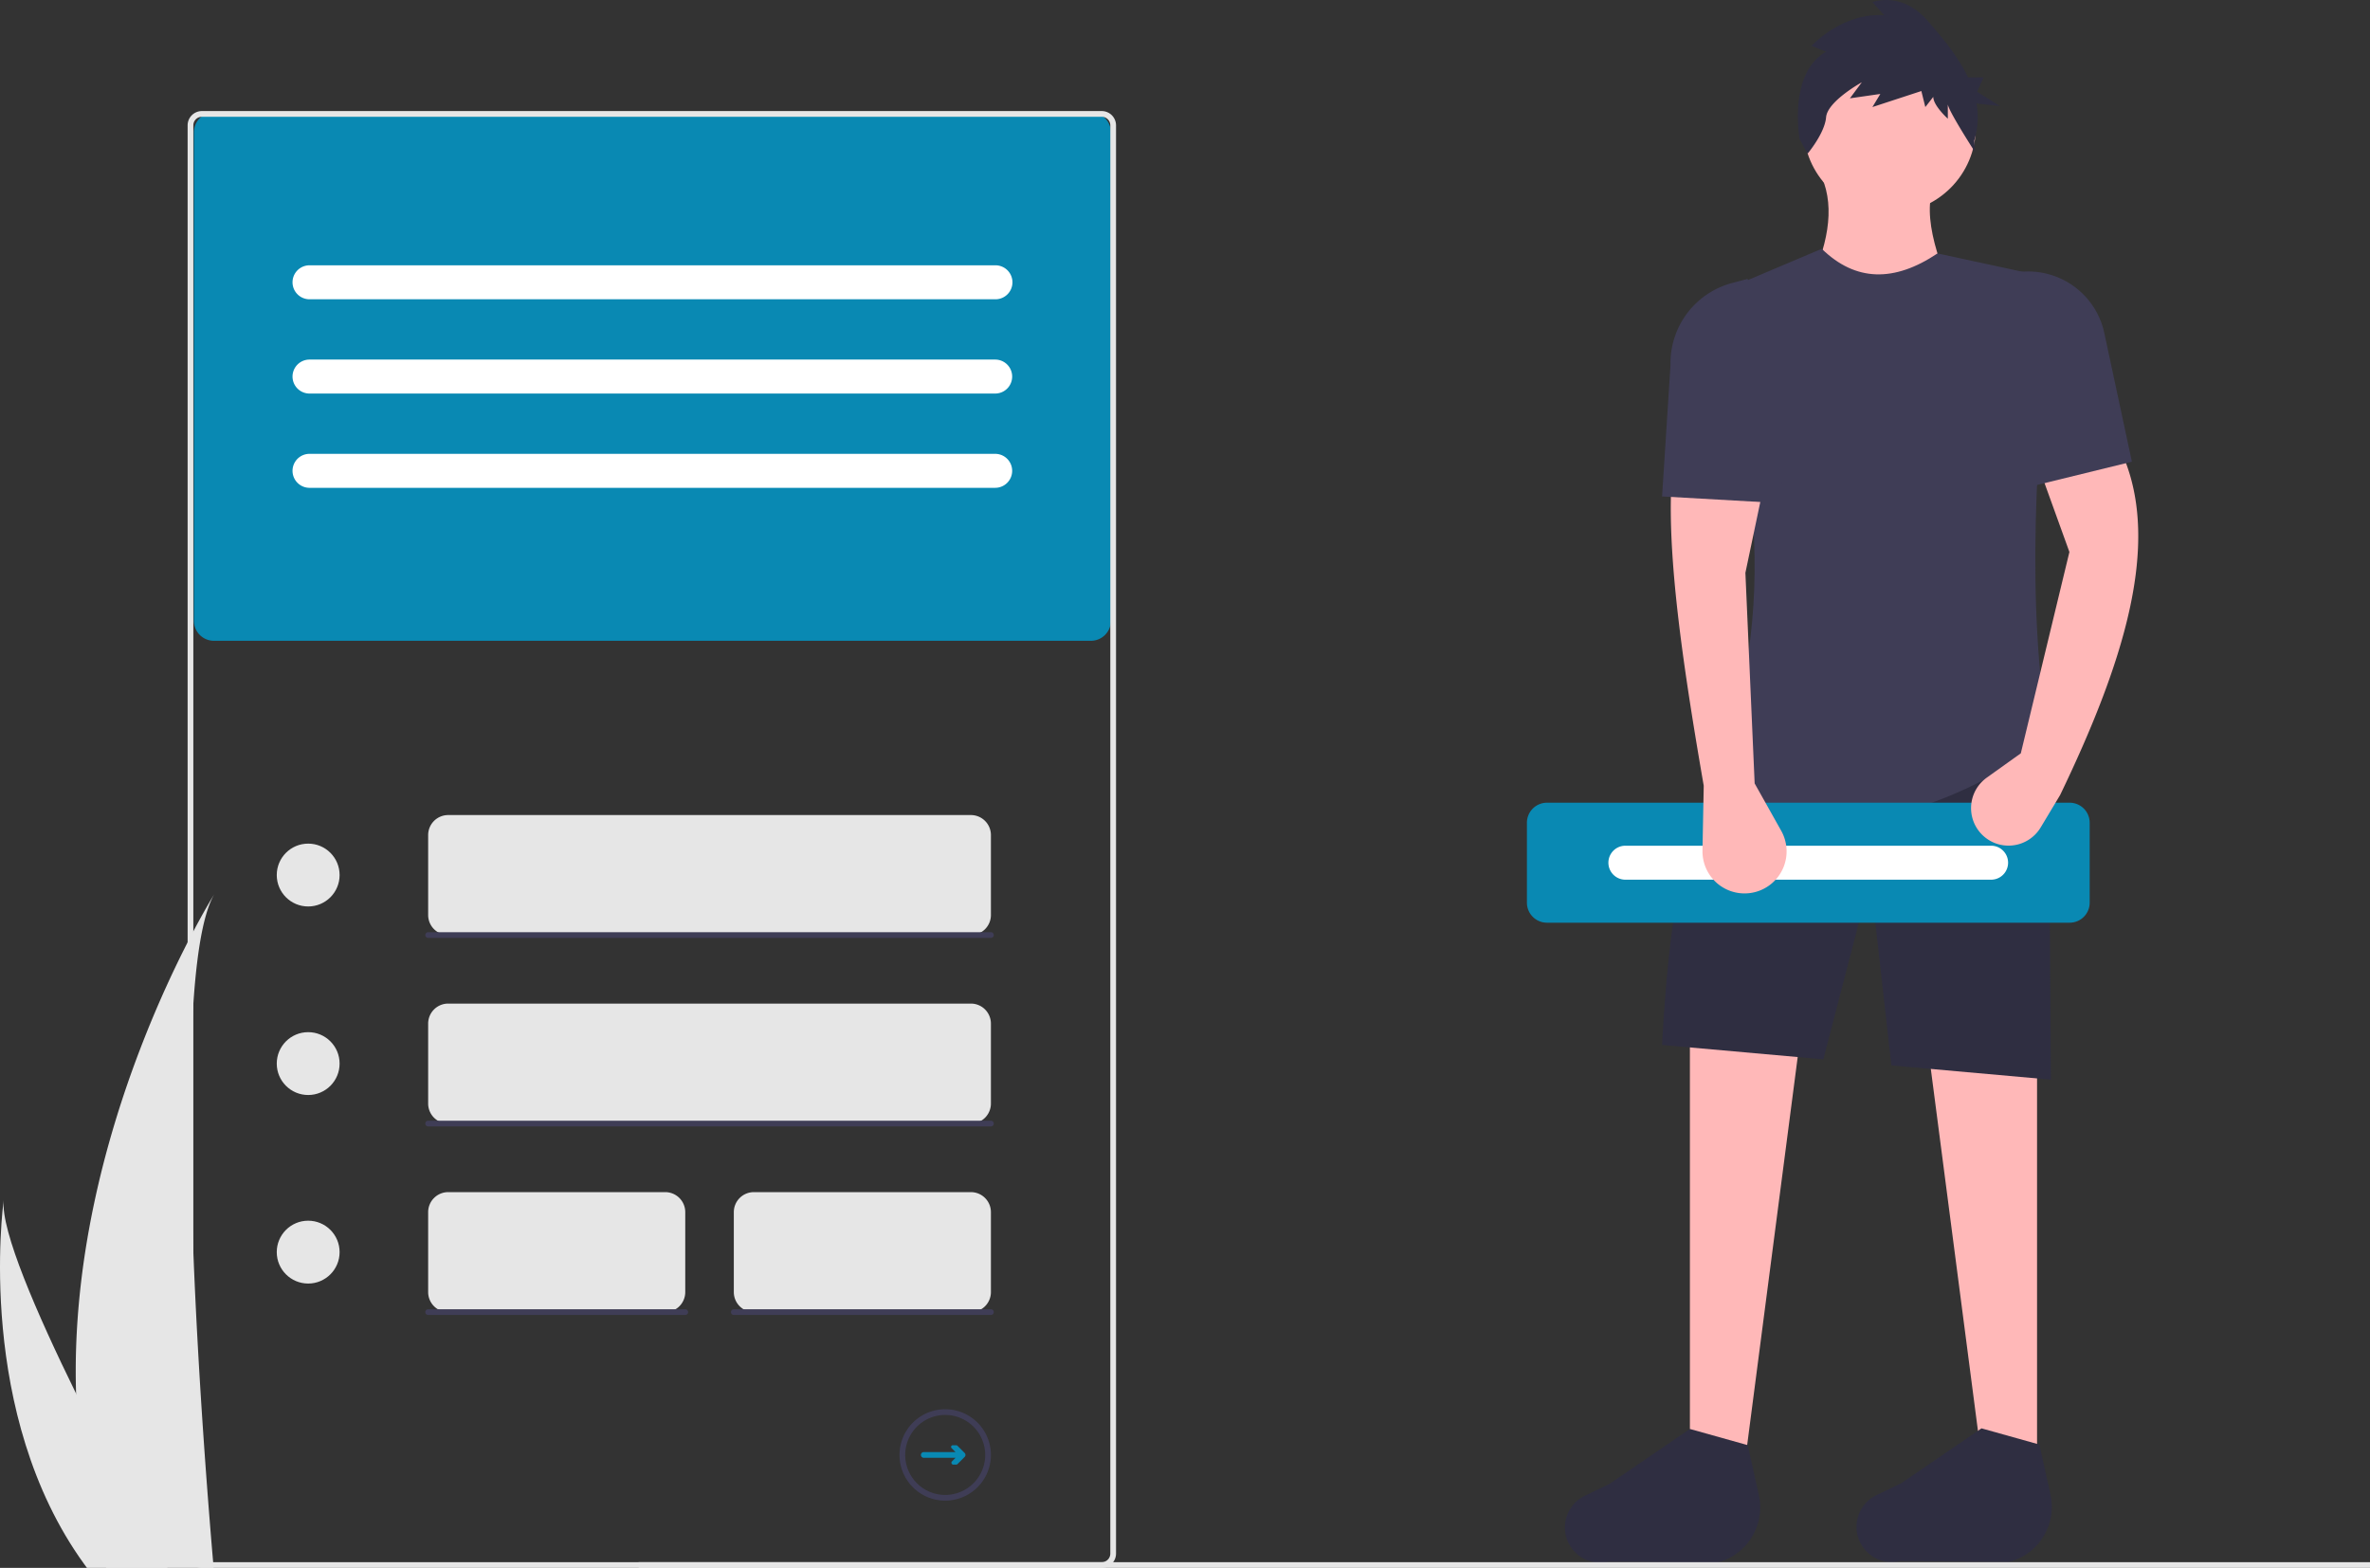 <svg data-name="Layer 1" xmlns="http://www.w3.org/2000/svg" width="829.651" height="548.854"><rect width="100%" height="100%" fill="#333333" stroke="none"/><path fill="#ffb8b8" d="M609.397 522.909h-17.824V349.531l40.509-.81-22.685 174.188zm85.879 0H713.1V349.531l-40.509-.81 22.685 174.188z"/><path d="M601.033 547.025l-37.924-.348a12.327 12.327 0 01-15.286-11.967 12.327 12.327 0 016.984-11.109l8.651-4.161 28.115-19.216 20.254 5.672 3.88 17.456a19.93 19.93 0 01-14.674 23.673zm102.083-.215l-37.925-.348a12.327 12.327 0 01-15.285-11.967 12.327 12.327 0 016.983-11.109l8.651-4.161 28.115-19.215 20.255 5.67 3.88 17.458a19.93 19.93 0 01-14.674 23.672zm14.826-168.862l-55.842-4.986-7.352-65.5-16.465 63.373-56.45-5.04c2.08-38.806 6.559-71.177 17.013-87.499l118.286-21.065z" fill="#2f2e41"/><circle cx="661.507" cy="44.439" r="30.172" fill="#ffb8b8"/><path d="M685.535 107.349l-52.662-6.482c6.7-14.267 9.72-27.59 4.861-38.888h40.51c-6.263 11.175-.663 27.738 7.291 45.37z" fill="#ffb8b8"/><path d="M717.132 258.852c-37.055 27.17-77.496 36.44-121.527 26.736 26.716-60.992 22.9-121.106 0-180.67l42.13-17.824c11.812 11.523 25.36 11.774 40.508 1.62l41.32 8.912c-7.558 59.422-10.092 114.615-2.431 161.226z" fill="#3f3d56"/><path d="M639.248 18.1l-5.095-2.04s10.653-11.728 25.474-10.708L655.46.762s10.19-4.079 19.453 6.63c4.87 5.63 10.504 12.246 14.017 19.7h5.456l-2.277 5.014 7.97 5.015-8.18-.901a27.747 27.747 0 01-.775 12.986l.22 3.964s-9.483-14.672-9.483-16.712v5.1s-5.095-4.59-5.095-7.65l-2.78 3.57-1.389-5.61-17.137 5.61 2.779-4.59-10.653 1.53 4.168-5.609s-12.042 6.63-12.506 12.239-6.484 12.748-6.484 12.748l-2.78-5.1s-4.168-22.946 9.265-30.595z" fill="#2f2e41"/><path d="M724.52 323h-183a7.008 7.008 0 01-7-7v-28a7.008 7.008 0 017-7h183a7.008 7.008 0 017 7v28a7.008 7.008 0 01-7 7z" fill="#0989b3"/><path data-name="Path 40" d="M568.88 296.054a5.947 5.947 0 000 11.892h128.086a5.947 5.947 0 00.195-11.892q-.097-.002-.195 0z" fill="#fff"/><path d="M614.24 274.245l9.301 16.582a14.724 14.724 0 01-9.124 21.45 14.724 14.724 0 01-18.438-14.53l.436-22.692c-6.988-40.336-12.66-78.527-11.342-105.323h32.407L611 200.52zm106.943 4.051l-6.814 11.356a13.12 13.12 0 01-21.861.966 13.12 13.12 0 012.985-18.393l11.917-8.512 17.014-70.486-10.533-29.166 29.167-4.861c13.694 31.65-.1 73.842-21.875 119.096z" fill="#ffb8b8"/><path d="M624.772 176.214l-42.94-2.43 2.95-46.01a29.012 29.012 0 0121.581-28.706l5.446-1.442zm121.526-14.584l-39.698 9.723V95.196l1.638-.106a27.257 27.257 0 0128.406 21.49z" fill="#3f3d56"/><path fill="#e6e6e6" d="M223.556 546.854h606.096v2H223.556zM26.637 487.836a215.89 215.89 0 0010.085 59.68c.14.448.288.89.435 1.338h37.636c-.04-.402-.08-.85-.12-1.339-2.51-28.849-16.978-204.433.32-234.46-1.512 2.436-51.273 83.114-48.356 174.781z"/><path d="M29.461 547.515c.315.449.643.897.977 1.339h28.234c-.214-.382-.462-.83-.75-1.339-4.664-8.418-18.47-33.587-31.285-59.679C12.865 459.796.231 430.693 1.295 420.16c-.328 2.376-9.857 74.796 28.166 127.355z" fill="#e6e6e6"/><path d="M381.883 224.319h-307a7.008 7.008 0 01-7-7v-171a7.008 7.008 0 017-7h307a7.008 7.008 0 017 7v171a7.008 7.008 0 01-7 7z" fill="#0989b3"/><path d="M385.68 548.854h-315a5.006 5.006 0 01-5-5V43.878a5.006 5.006 0 015-5h315a5.006 5.006 0 015 5v499.976a5.006 5.006 0 01-5 5zm-315-507.976a3.003 3.003 0 00-3 3v499.976a3.003 3.003 0 003 3h315a3.003 3.003 0 003-3V43.878a3.003 3.003 0 00-3-3z" fill="#e6e6e6"/><circle cx="107.883" cy="306.319" r="11" fill="#e6e6e6"/><path d="M339.883 327.319h-183a7.008 7.008 0 01-7-7v-28a7.008 7.008 0 017-7h183a7.008 7.008 0 017 7v28a7.008 7.008 0 01-7 7z" fill="#e6e6e6"/><path d="M346.883 328.319h-197a1 1 0 010-2h197a1 1 0 010 2z" fill="#3f3d56"/><circle cx="107.883" cy="372.319" r="11" fill="#e6e6e6"/><path d="M339.883 393.319h-183a7.008 7.008 0 01-7-7v-28a7.008 7.008 0 017-7h183a7.008 7.008 0 017 7v28a7.008 7.008 0 01-7 7z" fill="#e6e6e6"/><path d="M346.883 394.319h-197a1 1 0 010-2h197a1 1 0 010 2z" fill="#3f3d56"/><circle cx="107.883" cy="438.319" r="11" fill="#e6e6e6"/><path d="M232.883 459.319h-76a7.008 7.008 0 01-7-7v-28a7.008 7.008 0 017-7h76a7.008 7.008 0 017 7v28a7.008 7.008 0 01-7 7z" fill="#e6e6e6"/><path d="M239.883 460.319h-90a1 1 0 010-2h90a1 1 0 010 2z" fill="#3f3d56"/><path d="M339.883 459.319h-76a7.008 7.008 0 01-7-7v-28a7.008 7.008 0 017-7h76a7.008 7.008 0 017 7v28a7.008 7.008 0 01-7 7z" fill="#e6e6e6"/><path d="M346.883 460.319h-90a1 1 0 010-2h90a1 1 0 010 2z" fill="#3f3d56"/><path data-name="Path 40" d="M108.242 92.873a5.947 5.947 0 000 11.892h240.086a5.947 5.947 0 10.195-11.892q-.097-.002-.195 0zm0 33a5.947 5.947 0 000 11.892h240.086a5.947 5.947 0 00.195-11.892q-.097-.002-.195 0zm0 33a5.947 5.947 0 000 11.892h240.086a5.947 5.947 0 00.195-11.892q-.097-.002-.195 0z" fill="#fff"/><path d="M337.68 508.616l-2.517-2.516a.585.585 0 00-.413-.172h-1.225a.585.585 0 00-.413.999l1.393 1.392h-11.122a1 1 0 000 2h11.122l-1.25 1.25a.668.668 0 00.471 1.14h.99a.668.668 0 00.472-.195l2.492-2.492a.994.994 0 000-1.406z" fill="#0989b3"/><path d="M330.883 525.32a16 16 0 1116-16 16.018 16.018 0 01-16 16zm0-30a14 14 0 1014 14 14.016 14.016 0 00-14-14z" fill="#3f3d56"/></svg>
